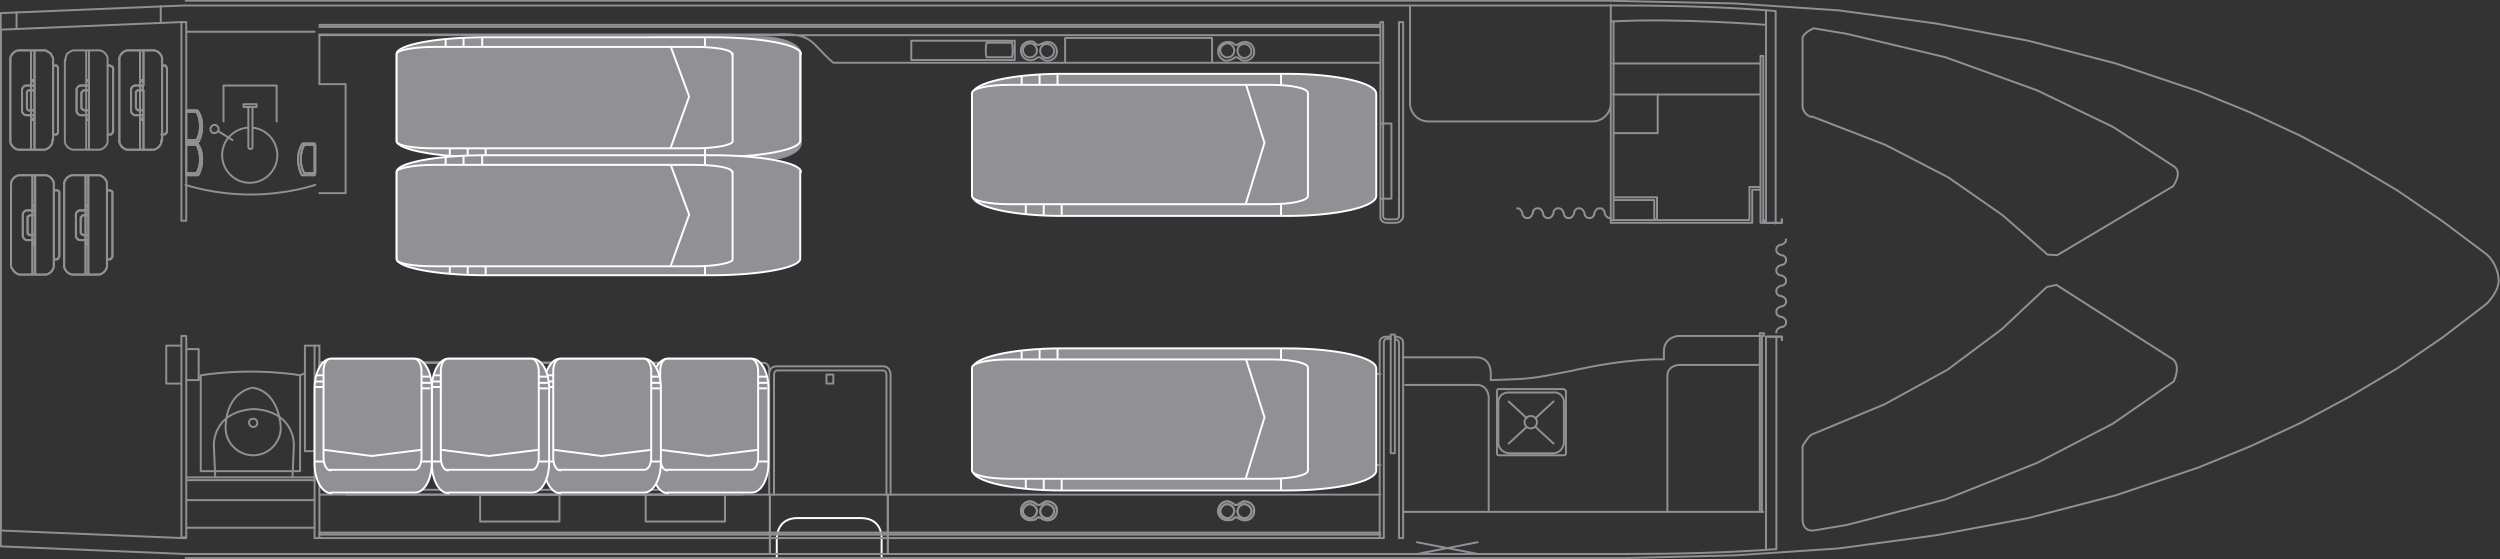 <?xml version="1.0" encoding="utf-8"?>
<!-- Generator: Adobe Illustrator 18.0.0, SVG Export Plug-In . SVG Version: 6.00 Build 0)  -->
<!DOCTYPE svg PUBLIC "-//W3C//DTD SVG 1.1//EN" "http://www.w3.org/Graphics/SVG/1.1/DTD/svg11.dtd">
<svg version="1.1" id="Layer_1" xmlns="http://www.w3.org/2000/svg" xmlns:xlink="http://www.w3.org/1999/xlink" x="0px" y="0px"
	 viewBox="0 0 362.4 81.1" enable-background="new 0 0 362.4 81.1" xml:space="preserve">
<rect x="0" y="0" width="362.4" height="81.1" fill="#333333" stroke="none"/>
<g>
	<g>
		<path fill="none" stroke="#FFFFFF" stroke-width="0.283" d="M112.6,80.9v-2.8c0,0-0.1-3,3-3h9.2c3.2,0,3,3,3,3v2.8"/>
	</g>
	<g>
		<path fill="none" stroke="#919195" stroke-width="0.284" stroke-miterlimit="10" d="M262.6,63l10.6-4.4l9.1-5l7.9-5.9l6.5-6.1
			l1.4-0.3l16.9,10.8c1.2,1,0.1,3.2,0.1,3.2l-8.8,6.1l-11,5.7L282,72.4l-14.3,3.7l-4.8,0.8c0,0-1.6,0.3-1.6-1.7V64.7
			C261.3,64.7,262,63.4,262.6,63z M261.3,15.4V5.7c-0.2-0.8,1.6-1.6,1.6-1.6l4.8,0.8l14.3,3.4l13.3,4.8l11,5.3l8.8,5.7
			c1.4,0.9-0.1,2.9-0.1,2.9l-16.8,10l-1.4-0.1l-6.5-5.7l-7.9-5.5l-9.1-4.7l-10.6-4.1C262.6,17.1,261.4,16.6,261.3,15.4z"/>
		<path fill="none" stroke="#919195" stroke-width="0.283" d="M26.8,80.9h208.9l15.8-0.4l15-1l14.1-1.9l13.4-2.5l12.7-3.3l11.9-4
			l7.6-3.1l7.3-3.4l7.1-3.8l6.9-4.1l6.6-4.5l6.4-4.9c0,0,1.7-1.7,1.7-3.3c0-1.6-0.9-3.1-1.7-3.8l-6.4-4.8l-6.6-4.5l-6.9-4.1
			l-7.1-3.8l-7.3-3.4l-7.6-3.1l-11.9-4L294,5.9l-13.4-2.5l-14.1-1.9l-15-1l-18.8-0.4l-205.9,0 M36.2,0.1L36.2,0.1"/>
	</g>
	<g>
		
			<path fill="none" stroke="#919195" stroke-width="0.283" stroke-linecap="round" stroke-linejoin="round" stroke-miterlimit="1" d="
			M179.4,74.3c-0.1-0.5,0.3-1.1,0.8-1.2c0.5-0.1,1.1,0.3,1.2,0.8c0.1,0.5-0.3,1.1-0.8,1.2C180,75.2,179.5,74.8,179.4,74.3z
			 M178.9,73.9c0.1,0.5-0.3,1.1-0.8,1.2c-0.5,0.1-1.1-0.3-1.2-0.8c-0.1-0.5,0.3-1.1,0.8-1.2C178.3,73,178.8,73.4,178.9,73.9z
			 M178.9,73.1c0.1,0.1,0.2,0.1,0.3,0.1c0.1,0,0.2,0,0.3-0.1c0.2-0.1,0.4-0.3,0.7-0.4c0.8-0.1,1.5,0.4,1.6,1.1
			c0.1,0.8-0.4,1.5-1.1,1.6c-0.4,0.1-0.9-0.1-1.2-0.3c0,0,0,0,0,0c-0.1-0.1-0.2-0.1-0.3-0.1c-0.1,0-0.2,0-0.3,0.1
			c-0.2,0.2-0.4,0.3-0.7,0.3c-0.8,0.1-1.5-0.4-1.6-1.1c-0.1-0.8,0.4-1.5,1.1-1.6C178.1,72.6,178.5,72.8,178.9,73.1
			C178.9,73.1,178.9,73.1,178.9,73.1z M150.8,74.3c-0.1-0.5,0.3-1.1,0.8-1.2c0.5-0.1,1.1,0.3,1.2,0.8c0.1,0.5-0.3,1.1-0.8,1.2
			C151.4,75.2,150.9,74.8,150.8,74.3z M150.3,73.9c0.1,0.5-0.3,1.1-0.8,1.2c-0.5,0.1-1.1-0.3-1.2-0.8c-0.1-0.5,0.3-1.1,0.8-1.2
			C149.6,73,150.2,73.4,150.3,73.9z M150.3,73.1c0.1,0.1,0.2,0.1,0.3,0.1c0.1,0,0.2,0,0.3-0.1c0.2-0.1,0.4-0.3,0.7-0.4
			c0.8-0.1,1.5,0.4,1.6,1.1c0.1,0.8-0.4,1.5-1.1,1.6c-0.4,0.1-0.9-0.1-1.2-0.3c0,0,0,0,0,0c-0.1-0.1-0.2-0.1-0.3-0.1
			c-0.1,0-0.2,0-0.3,0.1c-0.2,0.2-0.4,0.3-0.7,0.3c-0.8,0.1-1.5-0.4-1.6-1.1c-0.1-0.8,0.4-1.5,1.1-1.6
			C149.5,72.6,149.9,72.8,150.3,73.1C150.2,73.1,150.3,73.1,150.3,73.1z"/>
		<path fill="none" stroke="#919195" stroke-width="0.283" stroke-linecap="round" stroke-linejoin="round" d="M128.7,80.3v-8.6
			 M111.6,80.3v-8.6 M200.1,71.7H46.3 M200,5.1H46.3 M200,9.1h-79.2c-3.4-2.9-2.8-4.4-8.6-4.1H46.3 M175.7,5.5v3.6h-21.3V5.5H175.7z
			"/>
	</g>
	<g>
		
			<path fill="none" stroke="#919195" stroke-width="0.283" stroke-linecap="round" stroke-linejoin="round" stroke-miterlimit="1" d="
			M179.4,7.2c-0.1,0.5,0.3,1.1,0.8,1.2c0.5,0.1,1.1-0.3,1.2-0.8c0.1-0.5-0.3-1.1-0.8-1.2C180,6.3,179.5,6.6,179.4,7.2z M178.9,7.5
			c0.1-0.5-0.3-1.1-0.8-1.2c-0.5-0.1-1.1,0.3-1.2,0.8c-0.1,0.5,0.3,1.1,0.8,1.2C178.3,8.4,178.8,8.1,178.9,7.5z M178.9,8.4
			c0.1-0.1,0.2-0.1,0.3-0.1c0.1,0,0.2,0,0.3,0.1c0.2,0.1,0.4,0.3,0.7,0.4c0.8,0.1,1.5-0.4,1.6-1.1c0.1-0.8-0.4-1.5-1.1-1.6
			c-0.4-0.1-0.9,0.1-1.2,0.3c0,0,0,0,0,0c-0.1,0.1-0.2,0.1-0.3,0.1c-0.1,0-0.2,0-0.3-0.1c-0.2-0.2-0.4-0.3-0.7-0.3
			c-0.8-0.1-1.5,0.4-1.6,1.1c-0.1,0.8,0.4,1.5,1.1,1.6C178.1,8.8,178.5,8.7,178.9,8.4C178.9,8.4,178.9,8.4,178.9,8.4z M150.8,7.2
			c-0.1,0.5,0.3,1.1,0.8,1.2c0.5,0.1,1.1-0.3,1.2-0.8c0.1-0.5-0.3-1.1-0.8-1.2C151.4,6.3,150.9,6.6,150.8,7.2z M150.3,7.5
			c0.1-0.5-0.3-1.1-0.8-1.2c-0.5-0.1-1.1,0.3-1.2,0.8c-0.1,0.5,0.3,1.1,0.8,1.2C149.6,8.4,150.2,8.1,150.3,7.5z M150.3,8.4
			c0.1-0.1,0.2-0.1,0.3-0.1c0.1,0,0.2,0,0.3,0.1c0.2,0.1,0.4,0.3,0.7,0.4c0.8,0.1,1.5-0.4,1.6-1.1c0.1-0.8-0.4-1.5-1.1-1.6
			c-0.4-0.1-0.9,0.1-1.2,0.3c0,0,0,0-0.1,0c-0.1,0.1-0.2,0.1-0.3,0.1c-0.1,0-0.2,0-0.3-0.1C150,6.2,149.8,6,149.6,6
			c-0.8-0.1-1.5,0.4-1.6,1.1c-0.1,0.8,0.4,1.5,1.1,1.6C149.5,8.8,149.9,8.7,150.3,8.4C150.2,8.4,150.3,8.4,150.3,8.4z"/>
		<path fill="none" stroke="#919195" stroke-width="0.283" stroke-linecap="round" stroke-linejoin="round" d="M200,3.9H46.3
			 M26.3,3.2L0.1,4.3v72.6L26.5,78H27 M200,3.6H46.3 M200.1,77.2H46.3 M200.1,77.5H46.3 M255.1,13.7h-21.3 M255.1,9.2h-21.3
			 M233.5,32.3h20.5v-4.8h1.2v-0.4h-1.6l0,4.8h-20.1V32.3z M239.8,29v2.8h0.4v-3.2h0h-6.3V29H239.8z M255.6,32.3h0.3v-0.2l-0.3-0.2
			V32.3z M255.6,32.3V8.1h-0.4v24.2H255.6z M233.9,31.9V3.1h-0.4v28.8H233.9z M233.5,0.7V15c0,1.4-1.2,2.6-2.6,2.6h-23.9
			c-1.4,0-2.6-1.2-2.6-2.6V0.9 M256,1.5v30.8h2.3v-0.5 M256,48.8h2.3v0.5 M203.4,74.2h52.2 M255.5,48.7h0.2v-0.4h-0.6v25.9h0.3V48.7
			z M26.3,55.6v-5.5h-2.2v5.5H26.3z M26.9,26.8c0,0,4,1.4,9.4,1.4c5.4,0,9.4-1.4,9.4-1.4 M28.7,20.6l0.1-0.1
			c0.3-0.6,0.5-1.3,0.5-2.2c0-0.9-0.2-1.6-0.6-2.2l-0.1-0.1H27v4.6h1.6H28.7z M27,16.2h1.5c0.3,0.5,0.5,1.3,0.5,2.1
			c0,0.8-0.2,1.5-0.5,2H27V16.2z M28.7,25.4l0.1-0.1c0.3-0.6,0.5-1.3,0.5-2.2c0-0.9-0.2-1.6-0.6-2.2l-0.1-0.1H27v4.6h1.6H28.7z
			 M27,21h1.5c0.3,0.5,0.5,1.3,0.5,2.1c0,0.8-0.2,1.5-0.5,2H27V21z M44,25.4h1.6v-4.6h-1.7l-0.1,0.1c-0.4,0.6-0.6,1.4-0.6,2.2
			c0,0.8,0.2,1.6,0.5,2.2l0.1,0.1H44z M45.6,21h-1.5c-0.3,0.5-0.5,1.3-0.5,2.1c0,0.8,0.2,1.5,0.5,2h1.6V21z M45.6,4.6H27 M27,50.6
			v4.5h1.8v-4.5H27z M26.3,32V3.2H27V32H26.3z M26.3,77.9V48.7H27v29.2H26.3z M45.6,69.2H27 M45.6,69.6H27 M45.6,72.5H27 M45.6,76.5
			H27 M200.1,17.9v10.9h1.6V17.9H200.1z M202.2,31.8c0.6,0,0.6-0.4,0.6-0.4V3.2h0.6l0,28.2c0,0-0.1,0.9-1.2,0.9h-0.5h-0.6
			c-1.1,0-1-0.9-1-0.9l0-28.2h0.4v28.2c0,0,0,0.4,0.6,0.4h0.6H202.2z M202.2,48.5v17.2h-0.6V48.5H202.2z M143,6.2
			c0,0-0.1,0.5-0.1,1.1c0,0.6,0.1,1,0.1,1h3.7c0,0,0.1-0.5,0.1-1c0-0.6-0.1-1.1-0.1-1.1H143z M147.1,5.9v2.8h-15V5.9H147.1z
			 M23.3,3.3V0.9 M2.4,4.2V1.8 M10.7,39.8h3.3v0 M11,34.1l0,0.2l0.1,0.2l0.2,0.2l0.2,0.1l0.2,0v0 M11.7,30.5l-0.2,0l-0.2,0.1
			l-0.2,0.2L11,31l0,0.2v0 M14.1,25.4h-3.3v0 M12.8,34.8v5v0 M12.4,25.4v14.4v0 M15.5,38.4V26.8v0 M16.3,27.9v9.3v0 M12.8,30.5v-5.1
			v0 M15.5,26.8l0-0.3l-0.1-0.3l-0.2-0.3L15,25.7l-0.3-0.2l-0.3-0.1l-0.3,0v0 M15.5,27.6h0.4v0 M16.3,27.9l0-0.1l-0.1-0.1L16,27.6
			l-0.1,0v0 M12.1,34.1h0.7v0 M11.7,34.8h1.1v0 M12.4,35.3L12.4,35.3l0.1,0.1l0.1,0l0-0.1l0-0.1l-0.1,0L12.4,35.3L12.4,35.3
			L12.4,35.3 M12.8,34.8v-0.7v0 M11.7,33.7l0,0.1l0.1,0.1l0.1,0.1l0.1,0v0 M12.4,29.8L12.4,29.8l0.1,0.1l0.1,0l0-0.1l0-0.1l-0.1,0
			L12.4,29.8L12.4,29.8L12.4,29.8 M11.7,30.5h1.1v0 M12.1,31.2h0.7v-0.7v0 M12.1,31.2l-0.1,0l-0.1,0.1l-0.1,0.1l0,0.1v0 M12.8,31.2
			v2.9v0 M11.7,33.7v-2.2v0 M11,34.1v-2.9v0 M15.9,37.6l0.1,0l0.1-0.1l0.1-0.1l0-0.1v0 M14.1,39.8l0.3,0l0.3-0.1l0.3-0.2l0.2-0.2
			l0.2-0.3l0.1-0.3l0-0.3v0 M15.9,37.6l-0.4,0v0 M9.3,26.8v11.5v0 M10.7,25.4l-0.3,0l-0.3,0.1l-0.3,0.2l-0.2,0.2l-0.2,0.3l-0.1,0.3
			l0,0.3v0 M9.3,38.4l0,0.3L9.4,39l0.2,0.3l0.2,0.2l0.3,0.2l0.3,0.1l0.3,0v0 M3,39.8h3.3v0 M3.3,34.1l0,0.2l0.1,0.2l0.2,0.2l0.2,0.1
			l0.2,0v0 M4,30.5l-0.2,0l-0.2,0.1l-0.2,0.2L3.3,31l0,0.2v0 M6.4,25.4H3v0 M5.1,34.8v5v0 M4.7,25.4v14.4v0 M7.8,38.4V26.8v0
			 M8.6,27.9v9.3v0 M5.1,30.5v-5.1v0 M7.8,26.8l0-0.3l-0.1-0.3l-0.2-0.3l-0.2-0.2L7,25.5l-0.3-0.1l-0.3,0v0 M7.8,27.6h0.4v0
			 M8.6,27.9l0-0.1l-0.1-0.1l-0.1-0.1l-0.1,0v0 M4.4,34.1h0.7v0 M4,34.8h1.1v0 M4.8,35.3L4.8,35.3l0.1,0.1l0.1,0l0-0.1l0-0.1l-0.1,0
			L4.8,35.3L4.8,35.3L4.8,35.3 M5.1,34.8v-0.7v0 M4,33.7l0,0.1L4.1,34L4.2,34l0.1,0v0 M4.8,29.8L4.8,29.8l0.1,0.1l0.1,0l0-0.1l0-0.1
			l-0.1,0L4.8,29.8L4.8,29.8L4.8,29.8 M4,30.5h1.1v0 M4.4,31.2h0.7v-0.7v0 M4.4,31.2l-0.1,0l-0.1,0.1L4,31.4l0,0.1v0 M5.1,31.2v2.9
			v0 M4,33.7v-2.2v0 M3.3,34.1v-2.9v0 M8.2,37.6l0.1,0l0.1-0.1l0.1-0.1l0-0.1v0 M6.4,39.8l0.3,0L7,39.7l0.3-0.2l0.2-0.2L7.7,39
			l0.1-0.3l0-0.3v0 M8.2,37.6l-0.4,0v0 M1.6,26.8v11.5v0 M3,25.4l-0.3,0l-0.3,0.1l-0.3,0.2l-0.2,0.2l-0.2,0.3l-0.1,0.3l0,0.3v0
			 M1.6,38.4l0,0.3L1.8,39l0.2,0.3l0.2,0.2l0.3,0.2l0.3,0.1l0.3,0v0 M18.7,21.7H22v0 M19,16l0,0.2l0.1,0.2l0.2,0.2l0.2,0.1l0.2,0v0
			 M19.7,12.4l-0.2,0l-0.2,0.1l-0.2,0.2L19,12.9l0,0.2v0 M22,7.3h-3.3v0 M20.8,16.7v5v0 M20.3,7.3v14.4v0 M23.5,20.3V8.7v0
			 M24.2,9.9v9.3v0 M20.8,12.4V7.3v0 M23.5,8.7l0-0.3l-0.1-0.3l-0.2-0.3l-0.2-0.2l-0.3-0.2l-0.3-0.1l-0.3,0v0 M23.5,9.5h0.4v0
			 M24.2,9.9l0-0.1l-0.1-0.1L24,9.5l-0.1,0v0 M20,16h0.7v0 M19.7,16.7h1.1v0 M20.4,17.3L20.4,17.3l0.1,0.1l0.1,0l0-0.1l0-0.1l-0.1,0
			L20.4,17.3L20.4,17.3L20.4,17.3 M20.8,16.7V16v0 M19.7,15.6l0,0.1l0.1,0.1l0.1,0.1l0.1,0v0 M20.4,11.7L20.4,11.7l0.1,0.1l0.1,0
			l0-0.1l0-0.1l-0.1,0L20.4,11.7L20.4,11.7L20.4,11.7 M19.7,12.4h1.1v0 M20,13.1h0.7v-0.7v0 M20,13.1l-0.1,0l-0.1,0.1l-0.1,0.1
			l0,0.1v0 M20.8,13.1V16v0 M19.7,15.6v-2.2v0 M19,16v-2.9v0 M23.8,19.5l0.1,0l0.1-0.1l0.1-0.1l0-0.1v0 M22,21.7l0.3,0l0.3-0.1
			l0.3-0.2l0.2-0.2l0.2-0.3l0.1-0.3l0-0.3v0 M23.8,19.5l-0.4,0v0 M17.3,8.7v11.5v0 M18.7,7.3l-0.3,0l-0.3,0.1l-0.3,0.2l-0.2,0.2
			l-0.2,0.3l-0.1,0.3l0,0.3v0 M17.3,20.3l0,0.3l0.1,0.3l0.2,0.3l0.2,0.2l0.3,0.2l0.3,0.1l0.3,0v0 M2.9,21.7h3.3v0 M3.2,16l0,0.2
			l0.1,0.2l0.2,0.2l0.2,0.1l0.2,0v0 M3.9,12.4l-0.2,0l-0.2,0.1l-0.2,0.2l-0.1,0.2l0,0.2v0 M6.2,7.3H2.9v0 M5,16.7v5v0 M4.5,7.3v14.4
			v0 M7.7,20.3V8.7v0 M8.4,9.9v9.3v0 M5,12.4V7.3v0 M7.7,8.7l0-0.3L7.5,8.1L7.4,7.8L7.1,7.6L6.8,7.4L6.6,7.3l-0.3,0v0 M7.7,9.5h0.4
			v0 M8.4,9.9l0-0.1L8.3,9.6L8.2,9.5l-0.1,0v0 M4.2,16H5v0 M3.9,16.7H5v0 M4.6,17.3L4.6,17.3l0.1,0.1l0.1,0l0-0.1l0-0.1l-0.1,0
			L4.6,17.3L4.6,17.3L4.6,17.3 M5,16.7V16v0 M3.9,15.6l0,0.1L4,15.9L4.1,16l0.1,0v0 M4.6,11.7L4.6,11.7l0.1,0.1l0.1,0l0-0.1l0-0.1
			l-0.1,0L4.6,11.7L4.6,11.7L4.6,11.7 M3.9,12.4H5v0 M4.2,13.1H5v-0.7v0 M4.2,13.1l-0.1,0L4,13.2l-0.1,0.1l0,0.1v0 M5,13.1V16v0
			 M3.9,15.6v-2.2v0 M3.2,16v-2.9v0 M8.1,19.5l0.1,0l0.1-0.1l0.1-0.1l0-0.1v0 M6.2,21.7l0.3,0l0.3-0.1l0.3-0.2l0.2-0.2l0.2-0.3
			l0.1-0.3l0-0.3v0 M8.1,19.5l-0.4,0v0 M1.5,8.7v11.5v0 M2.9,7.3l-0.3,0L2.3,7.4L2,7.6L1.8,7.8L1.6,8.1L1.5,8.4l0,0.3v0 M1.5,20.3
			l0,0.3l0.1,0.3l0.2,0.3L2,21.4l0.3,0.2l0.3,0.1l0.3,0v0 M10.9,21.7h3.3v0 M11.1,16l0,0.2l0.1,0.2l0.2,0.2l0.2,0.1l0.2,0v0
			 M11.8,12.4l-0.2,0l-0.2,0.1l-0.2,0.2l-0.1,0.2l0,0.2v0 M14.2,7.3h-3.3v0 M12.9,16.7v5v0 M12.5,7.3v14.4v0 M15.6,20.3V8.7v0
			 M16.4,9.9v9.3v0 M12.9,12.4V7.3v0 M15.6,8.7l0-0.3l-0.1-0.3l-0.2-0.3l-0.2-0.2l-0.3-0.2l-0.3-0.1l-0.3,0v0 M15.6,9.5H16v0
			 M16.4,9.9l0-0.1l-0.1-0.1l-0.1-0.1l-0.1,0v0 M12.2,16h0.7v0 M11.8,16.7h1.1v0 M12.6,17.3L12.6,17.3l0.1,0.1l0.1,0l0-0.1l0-0.1
			l-0.1,0L12.6,17.3L12.6,17.3L12.6,17.3 M12.9,16.7V16v0 M11.8,15.6l0,0.1l0.1,0.1l0.1,0.1l0.1,0v0 M12.6,11.7L12.6,11.7l0.1,0.1
			l0.1,0l0-0.1l0-0.1l-0.1,0L12.6,11.7L12.6,11.7L12.6,11.7 M11.8,12.4h1.1v0 M12.2,13.1h0.7v-0.7v0 M12.2,13.1l-0.1,0l-0.1,0.1
			l-0.1,0.1l0,0.1v0 M12.9,13.1V16v0 M11.8,15.6v-2.2v0 M11.1,16v-2.9v0 M16,19.5l0.1,0l0.1-0.1l0.1-0.1l0-0.1v0 M14.2,21.7l0.3,0
			l0.3-0.1l0.3-0.2l0.2-0.2l0.2-0.3l0.1-0.3l0-0.3v0 M16,19.5l-0.4,0v0 M9.4,8.7v11.5v0 M10.9,7.3l-0.3,0l-0.3,0.1L10,7.6L9.7,7.8
			L9.6,8.1L9.5,8.4l0,0.3v0 M9.4,20.3l0,0.3l0.1,0.3l0.2,0.3l0.2,0.2l0.3,0.2l0.3,0.1l0.3,0v0 M258.9,34.7l0,0.2l-0.1,0.2l-0.2,0.2
			l-0.2,0.1l-0.2,0.1h0h0l-0.2,0l-0.2,0.1l-0.2,0.2l-0.1,0.2l0,0.2l0,0.2l0.1,0.2l0.2,0.2l0.2,0.1l0.2,0.1l0.2,0l0.2,0.1l0.2,0.2
			l0.1,0.2l0,0.2l0,0.2l-0.1,0.2l-0.2,0.2l-0.2,0.1l-0.2,0h0h0l-0.2,0.1l-0.2,0.1l-0.2,0.2l-0.1,0.2l0,0.2l0,0.2l0.1,0.2l0.2,0.2
			l0.2,0.1l0.2,0l0.2,0.1l0.2,0.1l0.2,0.2l0.1,0.2l0,0.2l0,0.2l-0.1,0.2l-0.2,0.2l-0.2,0.1l-0.2,0h0h0l-0.2,0.1l-0.2,0.1l-0.2,0.2
			l-0.1,0.2l0,0.2l0,0.2l0.1,0.2l0.2,0.2l0.2,0.1l0.2,0l0.2,0.1l0.2,0.1l0.2,0.2l0.1,0.2l0,0.2l0,0.2l-0.1,0.2l-0.2,0.2l-0.2,0.1
			l-0.2,0h0h0l-0.2,0.1l-0.2,0.1l-0.2,0.2l-0.1,0.2l0,0.2l0,0.2l0.1,0.2l0.2,0.2l0.2,0.1l0.2,0l0.2,0.1l0.2,0.1l0.2,0.2l0.1,0.2
			l0,0.2l0,0.2l-0.1,0.2l-0.2,0.2l-0.2,0.1l-0.2,0h0h0l-0.2,0.1l-0.2,0.1l-0.2,0.2l-0.1,0.2l0,0.2 M233.4,31.6l-0.2,0l-0.2-0.1
			l-0.2-0.2l-0.1-0.2l-0.1-0.2v0v0l0-0.2l-0.1-0.2l-0.2-0.2l-0.2-0.1l-0.2,0l-0.2,0l-0.2,0.1l-0.2,0.2l-0.1,0.2l-0.1,0.2l0,0.2
			l-0.1,0.2l-0.2,0.2l-0.2,0.1l-0.2,0l-0.2,0l-0.2-0.1l-0.2-0.2l-0.1-0.2l0-0.2v0v0l-0.1-0.2l-0.1-0.2l-0.2-0.2l-0.2-0.1l-0.2,0
			l-0.2,0l-0.2,0.1l-0.2,0.2l-0.1,0.2l0,0.2l-0.1,0.2l-0.1,0.2l-0.2,0.2l-0.2,0.1l-0.2,0l-0.2,0l-0.2-0.1l-0.2-0.2l-0.1-0.2l0-0.2v0
			v0l-0.1-0.2l-0.1-0.2l-0.2-0.2l-0.2-0.1l-0.2,0l-0.2,0l-0.2,0.1l-0.2,0.2l-0.1,0.2l0,0.2l-0.1,0.2l-0.1,0.2l-0.2,0.2l-0.2,0.1
			l-0.2,0l-0.2,0l-0.2-0.1l-0.2-0.2l-0.1-0.2l0-0.2v0v0l-0.1-0.2l-0.1-0.2l-0.2-0.2l-0.2-0.1l-0.2,0l-0.2,0l-0.2,0.1l-0.2,0.2
			l-0.1,0.2l0,0.2l-0.1,0.2l-0.1,0.2l-0.2,0.2l-0.2,0.1l-0.2,0l-0.2,0l-0.2-0.1l-0.2-0.2l-0.1-0.2l0-0.2v0v0l-0.1-0.2l-0.1-0.2
			l-0.2-0.2l-0.2-0.1l-0.2,0 M255.2,48.7h-11.9c0,0-2,0.1-2.1,2.1c0,1.1,0,1.3,0,1.3s-4.8-0.3-13.6,1.7c-6.1,1.2-5.8,1.1-11.5,1.3
			v-0.6c0,0,0.3-2.7-2.1-2.7c-2.4,0-10.7,0-10.7,0 M255.2,52.9h-11.9c0,0-1.6,0.1-1.6,1.6v19.7 M215.8,74.2V57.5
			c0,0-0.1-1.7-1.7-1.7h-10.4 M227,56.7v9c0,0,0,0.3-0.3,0.3h-9.5c0,0-0.2,0-0.2-0.3v-9c0,0,0-0.3,0.2-0.3h9.5
			C226.7,56.5,227,56.5,227,56.7z M226.7,58.3v5.9c0,0-0.1,1.4-1.5,1.5h-6.5c0,0-1.4-0.1-1.5-1.5v-5.9c0,0,0-1.4,1.5-1.4h6.5
			C225.2,56.8,226.7,56.9,226.7,58.3z M221,61.2c0-0.5,0.4-0.9,0.9-0.9s0.9,0.4,0.9,0.9s-0.4,0.9-0.9,0.9S221,61.7,221,61.2z
			 M225.2,64.3l-2.6-2.4 M218.7,64.3l2.6-2.4 M218.7,58.2l2.6,2.4 M225.2,58.2l-2.6,2.4 M31.2,69.2L31,64.5c0,0-0.2-4.8,5.7-5.2
			l0.2,0c5.9,0.4,5.7,5.2,5.7,5.2l-0.2,4.7 M32.7,62c0,2.2,1.8,4,4,4c2.2,0,4-1.8,4-4c0,0-0.1-5.2-4.1-5.8
			C36.7,56.2,32.8,56.6,32.7,62z M36.1,61.3c0-0.4,0.3-0.6,0.6-0.6c0.4,0,0.6,0.3,0.6,0.6c0,0.4-0.3,0.6-0.6,0.6
			C36.4,61.9,36.1,61.6,36.1,61.3z M29.1,54.4v13.9h14.4V54.4C43.5,54.4,37,53.2,29.1,54.4z M45.6,50.1h-0.8h-0.6v15.3h1.4
			 M44.2,54.1l-0.7,0.3"/>
	</g>
	<g>
		
			<path fill="none" stroke="#919195" stroke-width="0.283" stroke-linecap="round" stroke-linejoin="round" stroke-miterlimit="10" d="
			M36,15.5v5.7v0.1c0,0.2,0.1,0.3,0.3,0.3c0.2,0,0.3-0.1,0.3-0.3l0-0.1v-5.7 M36.6,18.5c2,0.2,3.6,1.9,3.6,4c0,2.2-1.8,4-4,4
			c-2.2,0-4-1.8-4-4c0-2.1,1.6-3.8,3.7-4 M30.5,18.7c0-0.3,0.3-0.6,0.6-0.6c0.3,0,0.6,0.3,0.6,0.6c0,0.3-0.3,0.6-0.6,0.6
			C30.7,19.3,30.5,19,30.5,18.7z M33.7,20.3L31.6,19 M32.4,17.6v-5.2h7.7v5.2 M37.2,15.1v0.4h-1.9v-0.4H37.2z"/>
		
			<path fill="none" stroke="#919195" stroke-width="0.283" stroke-linecap="round" stroke-linejoin="round" stroke-miterlimit="1" d="
			M200.1,67.4h-1.7c0,0-0.8-0.1-0.8-1c0-0.9,0-5,0-5v-1.2c0,0,0-4.1,0-5c0-0.9,0.8-1,0.8-1h1.7 M46.3,5.1l0,7.1h3.8V28h-3.8
			 M46.3,52.5v15.7h4V52.5H46.3z M107.6,71v0.7H50.3V71H107.6z M50.3,52.5l57.3,0.1V71H50.3V52.5z"/>
		<path fill="none" stroke="#919195" stroke-width="0.283" stroke-linecap="round" stroke-linejoin="round" d="M105.1,71.7v3.9H93.6
			v-3.9H105.1z M81.1,71.7v3.9H69.6v-3.9H81.1z M88.4,71V52.6 M69.4,71V52.6 M107.5,55.8H50.3 M107.5,52.6H50.3 M107.5,66.3
			c0,0-9.9-0.7-19.1,0c0,0-7.3-0.7-19,0c0,0-9.5-0.9-19.1,0"/>
		
			<path fill="none" stroke="#919195" stroke-width="0.283" stroke-linecap="round" stroke-linejoin="round" stroke-miterlimit="1" d="
			M47.3,57.3c0.1,0.1,0.1,0.2,0.1,0.3c0,0.1,0,0.2-0.1,0.3c-0.1,0.2-0.3,0.4-0.4,0.7c-0.1,0.8,0.4,1.5,1.1,1.6
			c0.8,0.1,1.5-0.4,1.6-1.1c0.1-0.4-0.1-0.9-0.3-1.2c0,0,0,0,0,0c-0.1-0.1-0.1-0.2-0.1-0.3c0-0.1,0-0.2,0.1-0.3
			c0.2-0.2,0.3-0.4,0.3-0.7c0.1-0.8-0.4-1.5-1.1-1.6c-0.8-0.1-1.5,0.4-1.6,1.1C46.8,56.5,47,56.9,47.3,57.3
			C47.3,57.3,47.3,57.3,47.3,57.3z M108.2,57.3c0.1,0.1,0.1,0.2,0.1,0.3c0,0.1,0,0.2-0.1,0.3c-0.1,0.2-0.3,0.4-0.4,0.7
			c-0.1,0.8,0.4,1.5,1.1,1.6c0.8,0.1,1.5-0.4,1.6-1.1c0.1-0.4-0.1-0.9-0.3-1.2c0,0,0,0,0,0c-0.1-0.1-0.1-0.2-0.1-0.3
			c0-0.1,0-0.2,0.1-0.3c0.2-0.2,0.3-0.4,0.3-0.7c0.1-0.8-0.4-1.5-1.1-1.6c-0.8-0.1-1.5,0.4-1.6,1.1
			C107.8,56.5,107.9,56.9,108.2,57.3C108.2,57.3,108.2,57.3,108.2,57.3z M110.8,52.6h-3.2v15.7h3.9V53.4
			C111.5,53.4,111.4,52.7,110.8,52.6z M111.5,71.7V54.3c0,0-0.1-1.2,1.1-1.2H128c1.1,0,1.1,1.2,1.1,1.2v17.4 M112.2,71.7V54.3
			c0,0,0-0.6,0.5-0.6H128c0.5,0,0.5,0.6,0.5,0.6v17.4 M120.8,54.3v1.3h-1v-1.3H120.8z M256,3.6c0,0-12.7-1-22.1-0.5"/>
		<path fill="none" stroke="#919195" stroke-width="0.283" stroke-linecap="round" stroke-linejoin="round" d="M214.2,80.3l-8.8-1.7
			 M214.2,78.6l-8.8,1.7 M201.6,49.1h-0.5c-0.5,0-0.5,0.5-0.5,0.5V78h-0.6V49.7c0,0-0.1-0.9,1-0.9h0.5 M202.2,49.2
			c0.6,0,0.6,0.5,0.6,0.5V78h0.6l0-28.3c0,0,0.1-0.9-1.2-0.9 M233.9,19.3h6.4v-5.6"/>
	</g>
	<g>
		
			<path fill="none" stroke="#919195" stroke-width="0.283" stroke-linecap="round" stroke-linejoin="round" stroke-miterlimit="1" d="
			M179.4,74.3c-0.1-0.5,0.3-1.1,0.8-1.2c0.5-0.1,1.1,0.3,1.2,0.8c0.1,0.5-0.3,1.1-0.8,1.2C180,75.2,179.5,74.8,179.4,74.3z
			 M178.9,73.9c0.1,0.5-0.3,1.1-0.8,1.2c-0.5,0.1-1.1-0.3-1.2-0.8c-0.1-0.5,0.3-1.1,0.8-1.2C178.3,73,178.8,73.4,178.9,73.9z
			 M178.9,73.1c0.1,0.1,0.2,0.1,0.3,0.1c0.1,0,0.2,0,0.3-0.1c0.2-0.1,0.4-0.3,0.7-0.4c0.8-0.1,1.5,0.4,1.6,1.1
			c0.1,0.8-0.4,1.5-1.1,1.6c-0.4,0.1-0.9-0.1-1.2-0.3c0,0,0,0,0,0c-0.1-0.1-0.2-0.1-0.3-0.1c-0.1,0-0.2,0-0.3,0.1
			c-0.2,0.2-0.4,0.3-0.7,0.3c-0.8,0.1-1.5-0.4-1.6-1.1c-0.1-0.8,0.4-1.5,1.1-1.6C178.1,72.6,178.5,72.8,178.9,73.1
			C178.9,73.1,178.9,73.1,178.9,73.1z M150.8,74.3c-0.1-0.5,0.3-1.1,0.8-1.2c0.5-0.1,1.1,0.3,1.2,0.8c0.1,0.5-0.3,1.1-0.8,1.2
			C151.4,75.2,150.9,74.8,150.8,74.3z M150.3,73.9c0.1,0.5-0.3,1.1-0.8,1.2c-0.5,0.1-1.1-0.3-1.2-0.8c-0.1-0.5,0.3-1.1,0.8-1.2
			C149.6,73,150.2,73.4,150.3,73.9z M150.3,73.1c0.1,0.1,0.2,0.1,0.3,0.1c0.1,0,0.2,0,0.3-0.1c0.2-0.1,0.4-0.3,0.7-0.4
			c0.8-0.1,1.5,0.4,1.6,1.1c0.1,0.8-0.4,1.5-1.1,1.6c-0.4,0.1-0.9-0.1-1.2-0.3c0,0,0,0,0,0c-0.1-0.1-0.2-0.1-0.3-0.1
			c-0.1,0-0.2,0-0.3,0.1c-0.2,0.2-0.4,0.3-0.7,0.3c-0.8,0.1-1.5-0.4-1.6-1.1c-0.1-0.8,0.4-1.5,1.1-1.6
			C149.5,72.6,149.9,72.8,150.3,73.1C150.2,73.1,150.3,73.1,150.3,73.1z"/>
		<path fill="none" stroke="#919195" stroke-width="0.283" stroke-linecap="round" stroke-linejoin="round" d="M128.7,80.3v-8.6
			 M111.6,80.3v-8.6 M45.6,21h-1.5c-0.3,0.5-0.5,1.3-0.5,2.1c0,0.8,0.2,1.5,0.5,2h1.6V21z M44,25.4h1.6v-4.6h-1.7l-0.1,0.1
			c-0.4,0.6-0.6,1.4-0.6,2.2c0,0.8,0.2,1.6,0.5,2.2l0.1,0.1H44z M27,21h1.5c0.3,0.5,0.5,1.3,0.5,2.1c0,0.8-0.2,1.5-0.5,2H27V21z
			 M28.7,25.4l0.1-0.1c0.3-0.6,0.5-1.3,0.5-2.2c0-0.9-0.2-1.6-0.6-2.2l-0.1-0.1H27v4.6h1.6H28.7z M27,16.2h1.5
			c0.3,0.5,0.5,1.3,0.5,2.1c0,0.8-0.2,1.5-0.5,2H27V16.2z M28.7,20.6l0.1-0.1c0.3-0.6,0.5-1.3,0.5-2.2c0-0.9-0.2-1.6-0.6-2.2
			l-0.1-0.1H27v4.6h1.6H28.7z M256,79.6V48.8h1.5v30.7v0.1c-6.7,0.5-13.7,0.7-21.7,0.7H26.7L0.1,79.2V1.9l26.5-1.1h209.1
			c7.9,0,15.9,0.3,21.7,0.8l0,30.8 M256,48.8h2.3v0.5 M256,32.3h2.3v-0.5 M255.6,32.3h0.3v-0.2l-0.3-0.2V32.3z"/>
	</g>
	<g>
		<polyline fill="none" stroke="#919195" stroke-width="0.283" points="200.1,78 45.6,78 45.6,78 45.6,50.1 46.3,50.1 46.3,77.9 		
			"/>
		<path fill="none" stroke="#919195" stroke-width="0.283" stroke-linecap="round" stroke-linejoin="round" d="M10.7,39.8h3.3v0
			 M11,34.1l0,0.2l0.1,0.2l0.2,0.2l0.2,0.1l0.2,0v0 M11.7,30.5l-0.2,0l-0.2,0.1l-0.2,0.2L11,31l0,0.2v0 M14.1,25.4h-3.3v0
			 M12.8,34.8v5v0 M12.4,25.4v14.4v0 M15.5,38.4V26.8v0 M16.3,27.9v9.3v0 M12.8,30.5v-5.1v0 M15.5,26.8l0-0.3l-0.1-0.3l-0.2-0.3
			L15,25.7l-0.3-0.2l-0.3-0.1l-0.3,0v0 M15.5,27.6h0.4v0 M16.3,27.9l0-0.1l-0.1-0.1L16,27.6l-0.1,0v0 M12.1,34.1h0.7v0 M11.7,34.8
			h1.1v0 M12.4,35.3L12.4,35.3l0.1,0.1l0.1,0l0-0.1l0-0.1l-0.1,0L12.4,35.3L12.4,35.3L12.4,35.3 M12.8,34.8v-0.7v0 M11.7,33.7l0,0.1
			l0.1,0.1l0.1,0.1l0.1,0v0 M12.4,29.8L12.4,29.8l0.1,0.1l0.1,0l0-0.1l0-0.1l-0.1,0L12.4,29.8L12.4,29.8L12.4,29.8 M11.7,30.5h1.1v0
			 M12.1,31.2h0.7v-0.7v0 M12.1,31.2l-0.1,0l-0.1,0.1l-0.1,0.1l0,0.1v0 M12.8,31.2v2.9v0 M11.7,33.7v-2.2v0 M11,34.1v-2.9v0
			 M15.9,37.6l0.1,0l0.1-0.1l0.1-0.1l0-0.1v0 M14.1,39.8l0.3,0l0.3-0.1l0.3-0.2l0.2-0.2l0.2-0.3l0.1-0.3l0-0.3v0 M15.9,37.6l-0.4,0
			v0 M9.3,26.8v11.5v0 M10.7,25.4l-0.3,0l-0.3,0.1l-0.3,0.2l-0.2,0.2l-0.2,0.3l-0.1,0.3l0,0.3v0 M9.3,38.4l0,0.3L9.4,39l0.2,0.3
			l0.2,0.2l0.3,0.2l0.3,0.1l0.3,0v0 M3,39.8h3.3v0 M3.3,34.1l0,0.2l0.1,0.2l0.2,0.2l0.2,0.1l0.2,0v0 M4,30.5l-0.2,0l-0.2,0.1
			l-0.2,0.2L3.3,31l0,0.2v0 M6.4,25.4H3v0 M5.1,34.8v5v0 M4.7,25.4v14.4v0 M7.8,38.4V26.8v0 M8.6,27.9v9.3v0 M5.1,30.5v-5.1v0
			 M7.8,26.8l0-0.3l-0.1-0.3l-0.2-0.3l-0.2-0.2L7,25.5l-0.3-0.1l-0.3,0v0 M7.8,27.6h0.4v0 M8.6,27.9l0-0.1l-0.1-0.1l-0.1-0.1l-0.1,0
			v0 M4.4,34.1h0.7v0 M4,34.8h1.1v0 M4.8,35.3L4.8,35.3l0.1,0.1l0.1,0l0-0.1l0-0.1l-0.1,0L4.8,35.3L4.8,35.3L4.8,35.3 M5.1,34.8
			v-0.7v0 M4,33.7l0,0.1L4.1,34L4.2,34l0.1,0v0 M4.8,29.8L4.8,29.8l0.1,0.1l0.1,0l0-0.1l0-0.1l-0.1,0L4.8,29.8L4.8,29.8L4.8,29.8
			 M4,30.5h1.1v0 M4.4,31.2h0.7v-0.7v0 M4.4,31.2l-0.1,0l-0.1,0.1L4,31.4l0,0.1v0 M5.1,31.2v2.9v0 M4,33.7v-2.2v0 M3.3,34.1v-2.9v0
			 M8.2,37.6l0.1,0l0.1-0.1l0.1-0.1l0-0.1v0 M6.4,39.8l0.3,0L7,39.7l0.3-0.2l0.2-0.2L7.7,39l0.1-0.3l0-0.3v0 M8.2,37.6l-0.4,0v0
			 M1.6,26.8v11.5v0 M3,25.4l-0.3,0l-0.3,0.1l-0.3,0.2l-0.2,0.2l-0.2,0.3l-0.1,0.3l0,0.3v0 M1.6,38.4l0,0.3L1.8,39l0.2,0.3l0.2,0.2
			l0.3,0.2l0.3,0.1l0.3,0v0 M18.7,21.7H22v0 M19,16l0,0.2l0.1,0.2l0.2,0.2l0.2,0.1l0.2,0v0 M19.7,12.4l-0.2,0l-0.2,0.1l-0.2,0.2
			L19,12.9l0,0.2v0 M22,7.3h-3.3v0 M20.8,16.7v5v0 M20.3,7.3v14.4v0 M23.5,20.3V8.7v0 M24.2,9.9v9.3v0 M20.8,12.4V7.3v0 M23.5,8.7
			l0-0.3l-0.1-0.3l-0.2-0.3l-0.2-0.2l-0.3-0.2l-0.3-0.1l-0.3,0v0 M23.5,9.5h0.4v0 M24.2,9.9l0-0.1l-0.1-0.1L24,9.5l-0.1,0v0 M20,16
			h0.7v0 M19.7,16.7h1.1v0 M20.4,17.3L20.4,17.3l0.1,0.1l0.1,0l0-0.1l0-0.1l-0.1,0L20.4,17.3L20.4,17.3L20.4,17.3 M20.8,16.7V16v0
			 M19.7,15.6l0,0.1l0.1,0.1l0.1,0.1l0.1,0v0 M20.4,11.7L20.4,11.7l0.1,0.1l0.1,0l0-0.1l0-0.1l-0.1,0L20.4,11.7L20.4,11.7L20.4,11.7
			 M19.7,12.4h1.1v0 M20,13.1h0.7v-0.7v0 M20,13.1l-0.1,0l-0.1,0.1l-0.1,0.1l0,0.1v0 M20.8,13.1V16v0 M19.7,15.6v-2.2v0 M19,16v-2.9
			v0 M23.8,19.5l0.1,0l0.1-0.1l0.1-0.1l0-0.1v0 M22,21.7l0.3,0l0.3-0.1l0.3-0.2l0.2-0.2l0.2-0.3l0.1-0.3l0-0.3v0 M23.8,19.5l-0.4,0
			v0 M17.3,8.7v11.5v0 M18.7,7.3l-0.3,0l-0.3,0.1l-0.3,0.2l-0.2,0.2l-0.2,0.3l-0.1,0.3l0,0.3v0 M17.3,20.3l0,0.3l0.1,0.3l0.2,0.3
			l0.2,0.2l0.3,0.2l0.3,0.1l0.3,0v0 M2.9,21.7h3.3v0 M3.2,16l0,0.2l0.1,0.2l0.2,0.2l0.2,0.1l0.2,0v0 M3.9,12.4l-0.2,0l-0.2,0.1
			l-0.2,0.2l-0.1,0.2l0,0.2v0 M6.2,7.3H2.9v0 M5,16.7v5v0 M4.5,7.3v14.4v0 M7.7,20.3V8.7v0 M8.4,9.9v9.3v0 M5,12.4V7.3v0 M7.7,8.7
			l0-0.3L7.5,8.1L7.4,7.8L7.1,7.6L6.8,7.4L6.6,7.3l-0.3,0v0 M7.7,9.5h0.4v0 M8.4,9.9l0-0.1L8.3,9.6L8.2,9.5l-0.1,0v0 M4.2,16H5v0
			 M3.9,16.7H5v0 M4.6,17.3L4.6,17.3l0.1,0.1l0.1,0l0-0.1l0-0.1l-0.1,0L4.6,17.3L4.6,17.3L4.6,17.3 M5,16.7V16v0 M3.9,15.6l0,0.1
			L4,15.9L4.1,16l0.1,0v0 M4.6,11.7L4.6,11.7l0.1,0.1l0.1,0l0-0.1l0-0.1l-0.1,0L4.6,11.7L4.6,11.7L4.6,11.7 M3.9,12.4H5v0 M4.2,13.1
			H5v-0.7v0 M4.2,13.1l-0.1,0L4,13.2l-0.1,0.1l0,0.1v0 M5,13.1V16v0 M3.9,15.6v-2.2v0 M3.2,16v-2.9v0 M8.1,19.5l0.1,0l0.1-0.1
			l0.1-0.1l0-0.1v0 M6.2,21.7l0.3,0l0.3-0.1l0.3-0.2l0.2-0.2l0.2-0.3l0.1-0.3l0-0.3v0 M8.1,19.5l-0.4,0v0 M1.5,8.7v11.5v0 M2.9,7.3
			l-0.3,0L2.3,7.4L2,7.6L1.8,7.8L1.6,8.1L1.5,8.4l0,0.3v0 M1.5,20.3l0,0.3l0.1,0.3l0.2,0.3L2,21.4l0.3,0.2l0.3,0.1l0.3,0v0 M11.1,16
			l0,0.2l0.1,0.2l0.2,0.2l0.2,0.1l0.2,0v0 M11.8,12.4l-0.2,0l-0.2,0.1l-0.2,0.2l-0.1,0.2l0,0.2v0 M16.4,9.9v9.3v0 M15.6,9.5H16v0
			 M16.4,9.9l0-0.1l-0.1-0.1l-0.1-0.1l-0.1,0v0 M12.2,16h0.7v0 M11.8,16.7h1.1v0 M12.6,17.3L12.6,17.3l0.1,0.1l0.1,0l0-0.1l0-0.1
			l-0.1,0L12.6,17.3L12.6,17.3L12.6,17.3 M12.9,16.7V16v0 M11.8,15.6l0,0.1l0.1,0.1l0.1,0.1l0.1,0v0 M12.6,11.7L12.6,11.7l0.1,0.1
			l0.1,0l0-0.1l0-0.1l-0.1,0L12.6,11.7L12.6,11.7L12.6,11.7 M11.8,12.4h1.1v0 M12.2,13.1h0.7v-0.7v0 M12.2,13.1l-0.1,0l-0.1,0.1
			l-0.1,0.1l0,0.1v0 M11.8,15.6v-2.2v0 M11.1,16v-2.9v0 M16,19.5l0.1,0l0.1-0.1l0.1-0.1l0-0.1v0 M16,19.5l-0.4,0v0 M197.5,63.9v-6.1
			h-1.1v6.1H197.5z M189.7,60.7c0-2,0.1-6.5,0.2-7.5c0.9,0,1.1-0.2,1.6-0.7c0.8-0.8,2.1-1.1,2.7-0.5c0,0,0.2,6,0.2,8.6
			c0,2.7-0.1,8.7-0.1,8.7c-0.5,0.7-1.9,0.3-2.7-0.6c-0.5-0.5-0.6-0.7-1.6-0.7C189.8,67.2,189.7,62.7,189.7,60.7z"/>
		
			<path fill="none" stroke="#919195" stroke-width="0.283" stroke-linecap="round" stroke-linejoin="round" stroke-miterlimit="1" d="
			M200.1,67.4h-1.7c0,0-0.8-0.1-0.8-1c0-0.9,0-5,0-5v-1.2c0,0,0-4.1,0-5c0-0.9,0.8-1,0.8-1h1.7"/>
		<path fill="#939598" d="M116.1,7.9c0-1.4-2.6-2.5-5.8-2.5H95.7c-3.2,0-5.8,1.1-5.8,2.5v12.8c0,1.4,2.6,2.5,5.8,2.5h14.6
			c3.2,0,5.8-1.1,5.8-2.5V7.9z"/>
		<path fill="none" stroke="#919195" stroke-width="0.283" d="M109.9,23.1v-1.4 M95.7,23.1v-1.3 M94.5,23.1v-1.4 M93.3,23v-1.2
			 M116.1,7.9c0-1.4-2.6-2.5-5.8-2.5H95.7c-3.2,0-5.8,1.1-5.8,2.5v12.8c0,1.4,2.6,2.5,5.8,2.5h14.6c3.2,0,5.8-1.1,5.8-2.5V7.9z"/>
		<path fill="#939598" d="M111.7,7.8c0-0.6-1.1-1-2.4-1h-17c-1.3,0-2.4,0.5-2.4,1v12.8c0,0.6,1.1,1,2.4,1h17c1.3,0,2.4-0.5,2.4-1
			V7.8z"/>
		<path fill="none" stroke="#919195" stroke-width="0.283" d="M107.7,6.8l1.2,7.3l-1.2,7.6 M109.9,6.8V5.4 M95.4,6.9V5.6 M94.2,6.9
			V5.5 M93.1,6.8V5.7 M111.7,7.8c0-0.6-1.1-1-2.4-1h-17c-1.3,0-2.4,0.5-2.4,1v12.8c0,0.6,1.1,1,2.4,1h17c1.3,0,2.4-0.5,2.4-1V7.8z"
			/>
	</g>
	<g>
		<path fill="#919195" d="M199.5,53.4c0-1.6-5.8-2.9-12.9-2.9h-32.7c-7.1,0-12.9,1.3-12.9,2.9v14.8c0,1.6,5.8,2.9,12.9,2.9h32.7
			c7.1,0,12.9-1.3,12.9-2.9V53.4z"/>
		<path fill="none" stroke="#FFFFFF" stroke-width="0.283" d="M185.7,71v-1.7 M153.9,71v-1.6 M151.3,70.9v-1.6 M148.7,70.8v-1.4
			 M199.5,53.4c0-1.6-5.8-2.9-12.9-2.9h-32.7c-7.1,0-12.9,1.3-12.9,2.9v14.8c0,1.6,5.8,2.9,12.9,2.9h32.7c7.1,0,12.9-1.3,12.9-2.9
			V53.4z"/>
		<path fill="#919195" d="M189.6,53.3c0-0.7-2.4-1.2-5.4-1.2h-37.9c-3,0-5.4,0.5-5.4,1.2v14.9c0,0.7,2.4,1.2,5.4,1.2h37.9
			c3,0,5.4-0.5,5.4-1.2V53.3z"/>
		<path fill="none" stroke="#FFFFFF" stroke-width="0.283" d="M189.6,53.3c0-0.7-2.4-1.2-5.4-1.2h-37.9c-3,0-5.4,0.5-5.4,1.2v14.9
			c0,0.7,2.4,1.2,5.4,1.2h37.9c3,0,5.4-0.5,5.4-1.2V53.3z"/>
		<path fill="#919195" d="M180.6,52l2.7,8.5l-2.7,8.8 M185.7,52.1v-1.5 M153.3,52.2v-1.6 M150.7,52.2v-1.6 M148.1,52.1v-1.2"/>
		<path fill="none" stroke="#FFFFFF" stroke-width="0.283" d="M180.6,52l2.7,8.5l-2.7,8.8 M185.7,52.1v-1.5 M153.3,52.2v-1.6
			 M150.7,52.2v-1.6 M148.1,52.1v-1.2"/>
		<path fill="#919195" d="M199.5,13.6c0-1.6-5.8-2.9-12.9-2.9h-32.7c-7.1,0-12.9,1.3-12.9,2.9v14.8c0,1.6,5.8,2.9,12.9,2.9h32.7
			c7.1,0,12.9-1.3,12.9-2.9V13.6z"/>
		<path fill="none" stroke="#FFFFFF" stroke-width="0.283" d="M185.7,31.2v-1.7 M153.9,31.2v-1.6 M151.3,31.1v-1.6 M148.7,31v-1.4
			 M199.5,13.6c0-1.6-5.8-2.9-12.9-2.9h-32.7c-7.1,0-12.9,1.3-12.9,2.9v14.8c0,1.6,5.8,2.9,12.9,2.9h32.7c7.1,0,12.9-1.3,12.9-2.9
			V13.6z"/>
		<path fill="#919195" d="M189.6,13.5c0-0.7-2.4-1.2-5.4-1.2h-37.9c-3,0-5.4,0.5-5.4,1.2v14.9c0,0.7,2.4,1.2,5.4,1.2h37.9
			c3,0,5.4-0.5,5.4-1.2V13.5z"/>
		<path fill="none" stroke="#FFFFFF" stroke-width="0.283" d="M189.6,13.5c0-0.7-2.4-1.2-5.4-1.2h-37.9c-3,0-5.4,0.5-5.4,1.2v14.9
			c0,0.7,2.4,1.2,5.4,1.2h37.9c3,0,5.4-0.5,5.4-1.2V13.5z"/>
		<path fill="#919195" d="M180.6,12.2l2.7,8.5l-2.7,8.8 M185.7,12.3v-1.5 M153.3,12.4v-1.6 M150.7,12.4v-1.6 M148.1,12.3V11"/>
		<path fill="none" stroke="#FFFFFF" stroke-width="0.283" d="M180.6,12.2l2.7,8.5l-2.7,8.8 M185.7,12.3v-1.5 M153.3,12.4v-1.6
			 M150.7,12.4v-1.6 M148.1,12.3V11"/>
		<path fill="#919195" d="M116.1,7.8c0-1.3-5.8-2.4-12.9-2.4H70.4c-7.1,0-12.9,1.1-12.9,2.4v12.6c0,1.3,5.8,2.4,12.9,2.4h32.7
			c7.1,0,12.9-1.1,12.9-2.4V7.8z"/>
		<path fill="none" stroke="#FFFFFF" stroke-width="0.283" d="M102.2,22.9v-1.4 M70.4,22.8v-1.3 M67.8,22.8v-1.3 M65.2,22.7v-1.2
			 M116.1,7.8c0-1.3-5.8-2.4-12.9-2.4H70.4c-7.1,0-12.9,1.1-12.9,2.4v12.6c0,1.3,5.8,2.4,12.9,2.4h32.7c7.1,0,12.9-1.1,12.9-2.4V7.8
			z"/>
		<path fill="#919195" d="M106.1,7.8c0-0.6-2.4-1-5.4-1H62.9c-3,0-5.4,0.5-5.4,1v12.7c0,0.6,2.4,1,5.4,1h37.9c3,0,5.4-0.5,5.4-1V7.8
			z"/>
		<path fill="none" stroke="#FFFFFF" stroke-width="0.283" d="M106.1,7.8c0-0.6-2.4-1-5.4-1H62.9c-3,0-5.4,0.5-5.4,1v12.7
			c0,0.6,2.4,1,5.4,1h37.9c3,0,5.4-0.5,5.4-1V7.8z"/>
		<path fill="#919195" d="M97.2,6.7l2.7,7.3l-2.7,7.5 M102.2,6.7V5.4 M69.9,6.8V5.5 M67.2,6.8V5.5 M64.6,6.7V5.7"/>
		<path fill="none" stroke="#FFFFFF" stroke-width="0.283" d="M97.2,6.7l2.7,7.3l-2.7,7.5 M102.2,6.7V5.4 M69.9,6.8V5.5 M67.2,6.8
			V5.5 M64.6,6.7V5.7"/>
		<path fill="#919195" d="M116.1,24.9c0-1.3-5.8-2.4-12.9-2.4H70.4c-7.1,0-12.9,1.1-12.9,2.4v12.6c0,1.3,5.8,2.4,12.9,2.4h32.7
			c7.1,0,12.9-1.1,12.9-2.4V24.9z"/>
		<path fill="none" stroke="#FFFFFF" stroke-width="0.283" d="M102.2,40v-1.4 M70.4,39.9v-1.3 M67.8,39.9v-1.3 M65.2,39.8v-1.2
			 M116.1,24.9c0-1.3-5.8-2.4-12.9-2.4H70.4c-7.1,0-12.9,1.1-12.9,2.4v12.6c0,1.3,5.8,2.4,12.9,2.4h32.7c7.1,0,12.9-1.1,12.9-2.4
			V24.9z"/>
		<path fill="#919195" d="M106.1,24.9c0-0.6-2.4-1-5.4-1H62.9c-3,0-5.4,0.5-5.4,1v12.7c0,0.6,2.4,1,5.4,1h37.9c3,0,5.4-0.5,5.4-1
			V24.9z"/>
		<path fill="none" stroke="#FFFFFF" stroke-width="0.283" d="M106.1,24.9c0-0.6-2.4-1-5.4-1H62.9c-3,0-5.4,0.5-5.4,1v12.7
			c0,0.6,2.4,1,5.4,1h37.9c3,0,5.4-0.5,5.4-1V24.9z"/>
		<path fill="#919195" d="M97.2,23.8l2.7,7.3l-2.7,7.5 M102.2,23.8v-1.3 M69.9,23.9v-1.3 M67.2,23.9v-1.3 M64.6,23.8v-1.1"/>
		<path fill="none" stroke="#FFFFFF" stroke-width="0.283" d="M97.2,23.8l2.7,7.3l-2.7,7.5 M102.2,23.8v-1.3 M69.9,23.9v-1.3
			 M67.2,23.9v-1.3 M64.6,23.8v-1.1"/>
		<path fill="#919195" d="M96.8,71.5c-1.3,0-2.4-1.9-2.4-4.3V56.3c0-2.4,1.1-4.3,2.4-4.3h12.2c1.3,0,2.4,1.9,2.4,4.3v10.8
			c0,2.4-1.1,4.3-2.4,4.3H96.8z"/>
		<path fill="none" stroke="#FFFFFF" stroke-width="0.283" d="M111.3,66.9h-1.4 M111.2,56.3h-1.3 M111.2,55.5h-1.3 M111.1,54.6h-1.2
			 M96.8,71.5c-1.3,0-2.4-1.9-2.4-4.3V56.3c0-2.4,1.1-4.3,2.4-4.3h12.2c1.3,0,2.4,1.9,2.4,4.3v10.8c0,2.4-1.1,4.3-2.4,4.3H96.8z"/>
		<path fill="#919195" d="M96.7,68.2c-0.5,0-1-0.8-1-1.8V53.8c0-1,0.4-1.8,1-1.8h12.2c0.5,0,1,0.8,1,1.8v12.5c0,1-0.4,1.8-1,1.8
			H96.7z"/>
		<path fill="none" stroke="#FFFFFF" stroke-width="0.283" d="M96.7,68.2c-0.5,0-1-0.8-1-1.8V53.8c0-1,0.4-1.8,1-1.8h12.2
			c0.5,0,1,0.8,1,1.8v12.5c0,1-0.4,1.8-1,1.8H96.7z"/>
		<path fill="#919195" d="M95.7,65.2l7,0.9l7.2-0.9 M95.7,66.9h-1.3 M95.8,56.1h-1.3 M95.8,55.3h-1.3 M95.7,54.4h-1"/>
		<path fill="none" stroke="#FFFFFF" stroke-width="0.283" d="M95.7,65.2l7,0.9l7.2-0.9 M95.7,66.9h-1.3 M95.8,56.1h-1.3 M95.8,55.3
			h-1.3 M95.7,54.4h-1"/>
		<path fill="#919195" d="M81.2,71.5c-1.3,0-2.4-1.9-2.4-4.3V56.3c0-2.4,1.1-4.3,2.4-4.3h12.2c1.3,0,2.4,1.9,2.4,4.3v10.8
			c0,2.4-1.1,4.3-2.4,4.3H81.2z"/>
		<path fill="none" stroke="#FFFFFF" stroke-width="0.283" d="M95.8,66.9h-1.4 M95.7,56.3h-1.3 M95.7,55.5h-1.3 M95.6,54.6h-1.2
			 M81.2,71.5c-1.3,0-2.4-1.9-2.4-4.3V56.3c0-2.4,1.1-4.3,2.4-4.3h12.2c1.3,0,2.4,1.9,2.4,4.3v10.8c0,2.4-1.1,4.3-2.4,4.3H81.2z"/>
		<path fill="#919195" d="M81.2,68.2c-0.5,0-1-0.8-1-1.8V53.8c0-1,0.4-1.8,1-1.8h12.2c0.5,0,1,0.8,1,1.8v12.5c0,1-0.4,1.8-1,1.8
			H81.2z"/>
		<path fill="none" stroke="#FFFFFF" stroke-width="0.283" d="M81.2,68.2c-0.5,0-1-0.8-1-1.8V53.8c0-1,0.4-1.8,1-1.8h12.2
			c0.5,0,1,0.8,1,1.8v12.5c0,1-0.4,1.8-1,1.8H81.2z"/>
		<path fill="#919195" d="M80.2,65.2l7,0.9l7.2-0.9 M80.2,66.9h-1.3 M80.3,56.1H79 M80.3,55.3H79 M80.2,54.4h-1"/>
		<path fill="none" stroke="#FFFFFF" stroke-width="0.283" d="M80.2,65.2l7,0.9l7.2-0.9 M80.2,66.9h-1.3 M80.3,56.1H79 M80.3,55.3
			H79 M80.2,54.4h-1"/>
		<path fill="#919195" d="M65,71.5c-1.3,0-2.4-1.9-2.4-4.3V56.3c0-2.4,1.1-4.3,2.4-4.3h12.2c1.3,0,2.4,1.9,2.4,4.3v10.8
			c0,2.4-1.1,4.3-2.4,4.3H65z"/>
		<path fill="none" stroke="#FFFFFF" stroke-width="0.283" d="M79.5,66.9h-1.4 M79.4,56.3h-1.3 M79.4,55.5h-1.3 M79.3,54.6h-1.2
			 M65,71.5c-1.3,0-2.4-1.9-2.4-4.3V56.3c0-2.4,1.1-4.3,2.4-4.3h12.2c1.3,0,2.4,1.9,2.4,4.3v10.8c0,2.4-1.1,4.3-2.4,4.3H65z"/>
		<path fill="#919195" d="M64.9,68.2c-0.5,0-1-0.8-1-1.8V53.8c0-1,0.4-1.8,1-1.8h12.2c0.5,0,1,0.8,1,1.8v12.5c0,1-0.4,1.8-1,1.8
			H64.9z"/>
		<path fill="none" stroke="#FFFFFF" stroke-width="0.283" d="M64.9,68.2c-0.5,0-1-0.8-1-1.8V53.8c0-1,0.4-1.8,1-1.8h12.2
			c0.5,0,1,0.8,1,1.8v12.5c0,1-0.4,1.8-1,1.8H64.9z"/>
		<path fill="#919195" d="M63.9,65.2l7,0.9l7.2-0.9 M63.9,66.9h-1.3 M64,56.1h-1.3 M64,55.3h-1.3 M63.9,54.4h-1"/>
		<path fill="none" stroke="#FFFFFF" stroke-width="0.283" d="M63.9,65.2l7,0.9l7.2-0.9 M63.9,66.9h-1.3 M64,56.1h-1.3 M64,55.3
			h-1.3 M63.9,54.4h-1"/>
		<path fill="#919195" d="M48,71.5c-1.3,0-2.4-1.9-2.4-4.3V56.3c0-2.4,1.1-4.3,2.4-4.3h12.2c1.3,0,2.4,1.9,2.4,4.3v10.8
			c0,2.4-1.1,4.3-2.4,4.3H48z"/>
		<path fill="none" stroke="#FFFFFF" stroke-width="0.283" d="M62.5,66.9h-1.4 M62.4,56.3h-1.3 M62.4,55.5h-1.3 M62.3,54.6h-1.2
			 M48,71.5c-1.3,0-2.4-1.9-2.4-4.3V56.3c0-2.4,1.1-4.3,2.4-4.3h12.2c1.3,0,2.4,1.9,2.4,4.3v10.8c0,2.4-1.1,4.3-2.4,4.3H48z"/>
		<path fill="#919195" d="M47.9,68.2c-0.5,0-1-0.8-1-1.8V53.8c0-1,0.4-1.8,1-1.8h12.2c0.5,0,1,0.8,1,1.8v12.5c0,1-0.4,1.8-1,1.8
			H47.9z"/>
		<path fill="none" stroke="#FFFFFF" stroke-width="0.283" d="M47.9,68.2c-0.5,0-1-0.8-1-1.8V53.8c0-1,0.4-1.8,1-1.8h12.2
			c0.5,0,1,0.8,1,1.8v12.5c0,1-0.4,1.8-1,1.8H47.9z"/>
		<path fill="#919195" d="M46.9,65.2l7,0.9l7.2-0.9 M46.9,66.9h-1.3 M47,56.1h-1.3 M47,55.3h-1.3 M46.9,54.4h-1"/>
		<path fill="none" stroke="#FFFFFF" stroke-width="0.283" d="M46.9,65.2l7,0.9l7.2-0.9 M46.9,66.9h-1.3 M47,56.1h-1.3 M47,55.3
			h-1.3 M46.9,54.4h-1"/>
	</g>
</g>
</svg>
